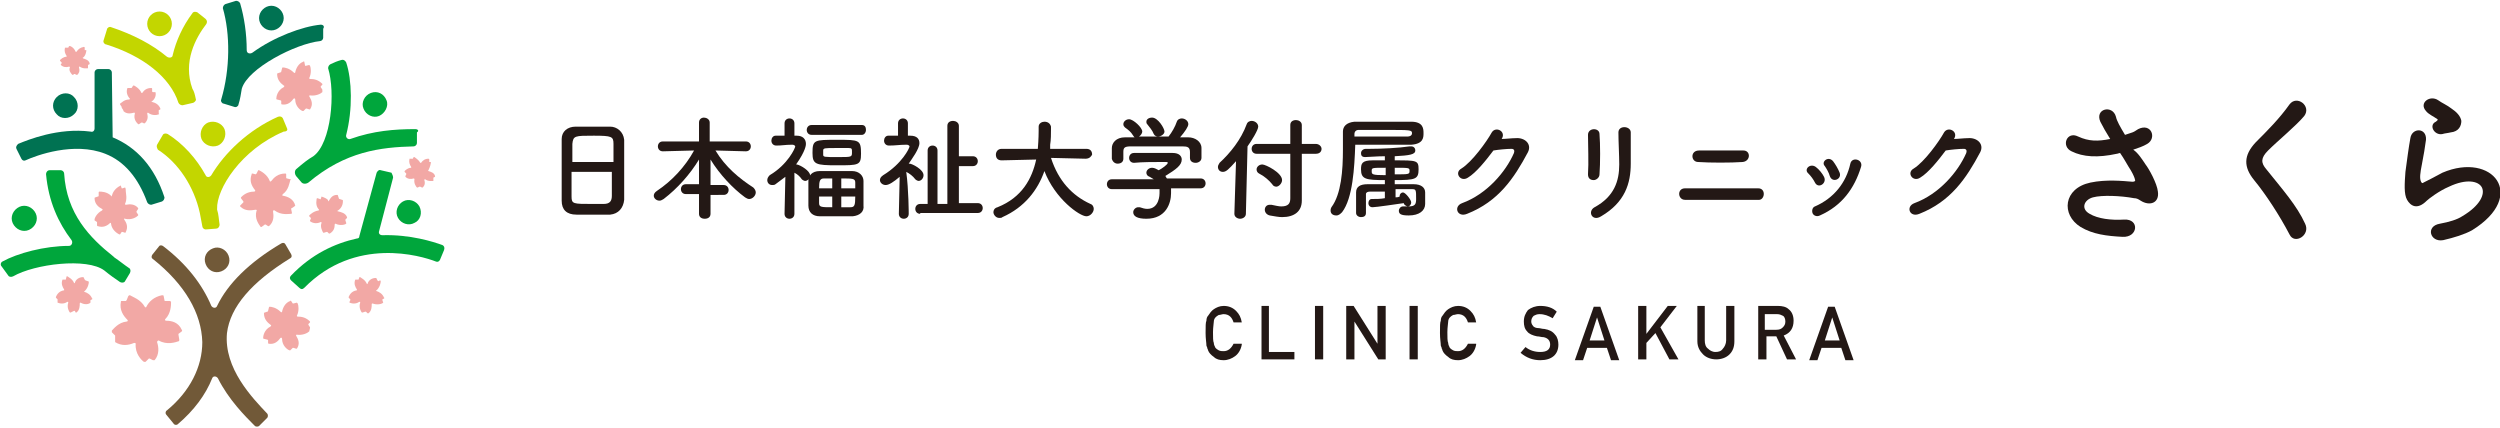<?xml version="1.0" encoding="utf-8"?>
<!-- Generator: Adobe Illustrator 24.1.1, SVG Export Plug-In . SVG Version: 6.00 Build 0)  -->
<svg version="1.1" id="レイヤー_1" xmlns="http://www.w3.org/2000/svg" xmlns:xlink="http://www.w3.org/1999/xlink" x="0px"
	 y="0px" viewBox="0 0 304 52" style="enable-background:new 0 0 304 52;" xml:space="preserve">
<style type="text/css">
	.st0{fill:#007252;}
	.st1{fill:#C3D600;}
	.st2{fill:#715938;}
	.st3{fill:#00A63C;}
	.st4{fill:#F2A8A5;}
	.st5{fill:#231815;}
</style>
<g>
	<g>
		<g>
			<path class="st0" d="M30,6.1c0-2-0.3-4-0.8-5.7c-0.1-0.2-0.3-0.3-0.5-0.3l-1.3,0.4c-0.2,0.1-0.3,0.3-0.3,0.5
				c0.9,3.1,0.9,7.4-0.2,11.1c-0.1,0.2,0.1,0.5,0.3,0.5l1.3,0.4c0.2,0.1,0.5-0.1,0.5-0.3c0.2-0.6,0.3-1.3,0.4-1.9l0,0
				c0.7-2.5,6.6-5.5,9.5-5.8c0.2,0,0.4-0.2,0.4-0.4V3.5C39.5,3.2,39.3,3,39,3c-2.2,0.2-5.7,1.5-8.3,3.4C30.4,6.6,30,6.5,30,6.1z"/>
			<path class="st0" d="M34.5,2.2c0,0.8-0.7,1.5-1.5,1.5c-0.8,0-1.5-0.7-1.5-1.5c0-0.8,0.7-1.5,1.5-1.5C33.8,0.7,34.5,1.4,34.5,2.2z
				"/>
			<path class="st1" d="M34.9,15.6l-0.5-1.2c-0.1-0.2-0.3-0.3-0.6-0.2c-3.6,1.6-6.5,4.4-8.1,7.1c-0.2,0.3-0.6,0.3-0.7,0
				c-1.1-2-2.7-3.8-4.6-5c-0.2-0.1-0.5-0.1-0.6,0.1l-0.7,1.2c-0.1,0.2,0,0.4,0.1,0.6c2.5,1.6,4.4,4.5,5.1,7.7c0,0,0,0,0,0l0,0
				c0.1,0.5,0.2,1.1,0.3,1.6c0,0.2,0.2,0.4,0.4,0.4l1.3-0.1c0.2,0,0.4-0.2,0.4-0.5c-0.1-0.6-0.1-1.2-0.3-1.8c0,0,0,0,0-0.1
				c-0.1-2.4,2.9-7.2,8.1-9.4C34.9,16,35,15.8,34.9,15.6z"/>
			<path class="st1" d="M27.3,15.7c0.3,0.8-0.1,1.7-0.8,2c-0.8,0.3-1.7-0.1-2-0.8c-0.3-0.8,0.1-1.7,0.8-2C26.1,14.6,27,15,27.3,15.7
				z"/>
			<path class="st2" d="M27.8,31.1c0.3,0.8-0.1,1.6-0.9,1.9c-0.8,0.3-1.6-0.1-1.9-0.9c-0.3-0.8,0.1-1.6,0.9-1.9
				C26.6,29.9,27.5,30.3,27.8,31.1z"/>
			<path class="st3" d="M15.8,33.2c0.1-0.2,0.1-0.5-0.1-0.6c-0.6-0.4-1.2-0.9-1.8-1.3l0,0c0,0-0.1-0.1-0.1-0.1
				c-2.9-2.3-5.7-5.2-6-10.1c0-0.2-0.2-0.4-0.4-0.4L6,20.7c-0.2,0-0.4,0.2-0.4,0.5c0.3,3.3,1.5,5.9,3.1,8c0.2,0.3,0,0.7-0.3,0.7
				c-3,0-6.3,0.9-8.1,1.9c-0.2,0.1-0.3,0.4-0.1,0.6l0.8,1.1c0.1,0.2,0.4,0.2,0.6,0.1c2.6-1.5,9-2.3,11.1-0.7c0.6,0.5,1.3,1,1.9,1.4
				c0.2,0.1,0.5,0.1,0.6-0.1L15.8,33.2z"/>
			<path class="st3" d="M1.7,27.4c0.5,0.7,1.4,0.9,2.1,0.4c0.7-0.5,0.9-1.4,0.4-2.1s-1.4-0.9-2.1-0.4C1.4,25.8,1.2,26.7,1.7,27.4z"
				/>
			<path class="st3" d="M51,25.1c-0.4-0.7-1.3-1-2-0.6c-0.7,0.4-1,1.3-0.6,2c0.4,0.7,1.3,1,2,0.6C51.1,26.8,51.4,25.9,51,25.1z"/>
			<circle class="st1" cx="19.4" cy="2.9" r="1.5"/>
			<path class="st1" d="M23.4,10.8c-1.2-3.3,0.4-6.2,1.7-7.9c0.1-0.2,0.1-0.4-0.1-0.6l-1-0.8c-0.2-0.1-0.5-0.1-0.6,0.1
				c-1.2,1.6-2,3.4-2.4,5.1C21,7,20.6,7.1,20.3,6.9c-1.8-1.5-4.1-2.7-6.8-3.6c-0.2-0.1-0.5,0.1-0.5,0.3l-0.4,1.3
				c-0.1,0.2,0.1,0.5,0.3,0.5c4.5,1.4,7.8,4,8.8,7.1c0.1,0.2,0.3,0.3,0.5,0.3l1.3-0.3c0.2-0.1,0.4-0.3,0.3-0.5
				C23.7,11.5,23.6,11.1,23.4,10.8L23.4,10.8z"/>
			<path class="st3" d="M50.5,15.7c-2.5,0-5.1,0.2-7.9,1.2c-0.3,0.1-0.6-0.2-0.5-0.5c0.8-3.1,0.7-6.7,0-8.8
				c-0.1-0.2-0.3-0.4-0.6-0.3c-0.4,0.1-0.9,0.3-1.3,0.5c-0.2,0.1-0.3,0.3-0.3,0.5c0.9,2.9,0.4,9.1-1.8,10.7l0,0
				c-0.7,0.4-1.3,0.9-2,1.5c-0.3,0.2-0.3,0.6-0.1,0.9l0.6,0.7c0.2,0.3,0.6,0.3,0.9,0.1c4.5-3.8,8.8-4.3,12.8-4.4
				c0.2,0,0.4-0.2,0.4-0.4l0-1.3C51,15.9,50.8,15.7,50.5,15.7z"/>
			<path class="st3" d="M45.1,11.3c-0.8,0.3-1.2,1.2-0.9,1.9c0.3,0.8,1.2,1.2,1.9,0.9s1.2-1.2,0.9-1.9C46.7,11.4,45.9,11,45.1,11.3z
				"/>
			<path class="st3" d="M47.8,21.6l-1.7,6.5c-0.1,0.3,0.1,0.5,0.4,0.5c3.4-0.1,6.2,0.8,7.3,1.2c0.2,0.1,0.3,0.3,0.2,0.6l-0.5,1.2
				c-0.1,0.2-0.3,0.3-0.5,0.2c-1.8-0.7-9.8-3.1-16,3.2c-0.2,0.2-0.4,0.2-0.6,0l-1-0.9c-0.2-0.2-0.2-0.4,0-0.6c2.5-2.6,5.3-3.9,8-4.5
				c0.2,0,0.3-0.1,0.3-0.3l2.1-7.7c0.1-0.2,0.3-0.4,0.5-0.3l1.3,0.3C47.7,21.2,47.8,21.4,47.8,21.6z"/>
			<path class="st0" d="M6.9,11.8c0.6-0.6,1.6-0.6,2.1,0c0.6,0.6,0.6,1.6,0,2.1c-0.6,0.6-1.6,0.6-2.1,0C6.3,13.3,6.3,12.4,6.9,11.8z
				"/>
			<path class="st0" d="M13.7,16.7C13.7,16.7,13.7,16.7,13.7,16.7l-0.1-7.9c0-0.2-0.2-0.4-0.4-0.4l-1.3,0c-0.2,0-0.4,0.2-0.4,0.4
				l0,6.8c0,0.3-0.2,0.5-0.5,0.4c-3.9-0.5-7.6,1-8.8,1.5C2,17.7,1.9,17.9,2,18.1l0.6,1.2c0.1,0.2,0.3,0.3,0.5,0.2
				c1.3-0.6,5.9-2.3,9.7-0.8c2.3,0.9,4,2.9,5.1,5.9c0.1,0.2,0.3,0.3,0.5,0.3l1.3-0.4c0.2-0.1,0.3-0.3,0.3-0.5
				C18.8,20.3,16.6,17.9,13.7,16.7z"/>
		</g>
		<path class="st2" d="M27.6,40.5c0.4-3.2,3-6.2,7.7-9.1c0.2-0.1,0.2-0.3,0.1-0.5l-0.7-1.2c-0.1-0.2-0.3-0.2-0.5-0.1
			c-3.9,2.3-6.5,4.9-7.8,7.6c-0.1,0.3-0.5,0.3-0.7,0c-1.1-2.6-3-5.1-5.9-7.3c-0.2-0.1-0.4-0.1-0.5,0.1L18.5,31
			c-0.1,0.2-0.1,0.4,0.1,0.5c3.9,3.1,5.9,6.6,6,10.1c0,3-1.5,6-4.3,8.3c-0.2,0.1-0.2,0.4-0.1,0.5l0.9,1.1c0.1,0.2,0.4,0.2,0.5,0.1
			c2-1.7,3.4-3.6,4.2-5.6c0.1-0.3,0.5-0.3,0.7,0c1.3,2.6,3.3,4.6,4.5,5.8c0.1,0.1,0.4,0.1,0.5,0l1-1c0.1-0.1,0.1-0.4,0-0.5
			C30.7,48.4,27.2,44.8,27.6,40.5z"/>
		<path class="st4" d="M18.9,11.2l-0.3,0c0,0-0.1,0-0.1-0.1l0-0.3c0,0,0-0.1-0.1-0.1c-0.6,0-0.9,0.3-1.1,0.6c0,0-0.1,0-0.1,0
			c-0.2-0.5-0.7-0.8-0.9-0.9c0,0-0.1,0-0.1,0l-0.2,0.3c0,0,0,0-0.1,0l-0.3,0c0,0-0.1,0-0.1,0c-0.2,0.5,0,1,0.3,1.3
			c0,0,0,0.1-0.1,0.1c-0.6,0-0.9,0.4-1.1,0.5c0,0,0,0.1,0,0.1l0.2,0.3c0,0,0,0.1,0,0.1L15,13.4c0,0,0,0.1,0,0.1
			c0.4,0.4,0.9,0.3,1.3,0.2c0.1,0,0.1,0,0.1,0.1c-0.2,0.7,0.2,1.1,0.4,1.3c0,0,0.1,0,0.1,0l0.3-0.2c0,0,0.1,0,0.1,0l0.2,0.1
			c0,0,0.1,0,0.1,0c0.4-0.4,0.4-0.8,0.3-1.2c0-0.1,0.1-0.1,0.1-0.1c0.5,0.4,1.1,0.3,1.3,0.2c0,0,0.1,0,0-0.1l0-0.3c0,0,0-0.1,0-0.1
			l0.2-0.1c0,0,0-0.1,0-0.1c-0.2-0.5-0.6-0.7-1-0.8c-0.1,0-0.1-0.1,0-0.1C18.9,12,19,11.5,18.9,11.2C19,11.2,19,11.2,18.9,11.2z"/>
		<path class="st4" d="M52.4,19.7l-0.2,0c0,0,0,0,0-0.1l0-0.2c0,0,0-0.1-0.1-0.1c-0.4,0-0.7,0.2-0.9,0.5c0,0-0.1,0-0.1,0
			c-0.2-0.4-0.6-0.6-0.7-0.7c0,0-0.1,0-0.1,0l-0.1,0.2c0,0,0,0-0.1,0l-0.2,0c0,0-0.1,0-0.1,0c-0.1,0.4,0,0.7,0.2,1c0,0,0,0.1,0,0.1
			c-0.4,0-0.7,0.3-0.8,0.4c0,0,0,0,0,0.1l0.2,0.2c0,0,0,0,0,0.1l-0.1,0.2c0,0,0,0.1,0,0.1c0.3,0.3,0.7,0.3,1,0.2c0,0,0.1,0,0.1,0.1
			c-0.1,0.5,0.2,0.9,0.3,1c0,0,0,0,0.1,0l0.2-0.1c0,0,0,0,0.1,0l0.2,0.1c0,0,0.1,0,0.1,0c0.3-0.3,0.3-0.6,0.2-0.9
			c0-0.1,0-0.1,0.1-0.1c0.4,0.3,0.9,0.2,1,0.2c0,0,0,0,0-0.1l0-0.2c0,0,0,0,0-0.1l0.2-0.1c0,0,0,0,0-0.1c-0.1-0.4-0.5-0.5-0.8-0.6
			c0,0-0.1-0.1,0-0.1C52.3,20.3,52.4,19.9,52.4,19.7C52.4,19.7,52.4,19.7,52.4,19.7z"/>
		<path class="st4" d="M10.5,6.1l-0.2,0c0,0,0,0,0-0.1l0-0.2c0,0,0-0.1-0.1-0.1C9.7,5.8,9.5,6,9.3,6.3c0,0-0.1,0-0.1,0
			C9,5.8,8.6,5.6,8.5,5.6c0,0-0.1,0-0.1,0L8.3,5.8c0,0,0,0-0.1,0l-0.2,0c0,0-0.1,0-0.1,0c-0.1,0.4,0,0.7,0.2,1c0,0,0,0.1,0,0.1
			c-0.4,0-0.7,0.3-0.8,0.4c0,0,0,0,0,0.1l0.2,0.2c0,0,0,0,0,0.1L7.4,7.8c0,0,0,0.1,0,0.1c0.3,0.3,0.7,0.3,1,0.2c0,0,0.1,0,0.1,0.1
			C8.3,8.6,8.7,9,8.8,9.1c0,0,0,0,0.1,0L9,9c0,0,0,0,0.1,0l0.2,0.1c0,0,0.1,0,0.1,0c0.3-0.3,0.3-0.6,0.2-0.9c0-0.1,0-0.1,0.1-0.1
			c0.4,0.3,0.9,0.2,1,0.2c0,0,0,0,0-0.1l0-0.2c0,0,0,0,0-0.1l0.2-0.1c0,0,0,0,0-0.1c-0.1-0.4-0.5-0.5-0.8-0.6c0,0-0.1-0.1,0-0.1
			C10.4,6.8,10.5,6.3,10.5,6.1C10.5,6.2,10.5,6.1,10.5,6.1z"/>
		<path class="st4" d="M15.2,22.8l-0.3,0.1c0,0-0.1,0-0.1,0l-0.1-0.3c0,0-0.1-0.1-0.1,0c-0.6,0.3-0.9,0.8-1,1.2c0,0.1-0.1,0.1-0.1,0
			c-0.5-0.5-1.2-0.5-1.4-0.5c0,0-0.1,0-0.1,0.1l0,0.4c0,0,0,0.1-0.1,0.1l-0.3,0.1c0,0-0.1,0-0.1,0.1c0,0.7,0.5,1.1,0.9,1.3
			c0.1,0,0.1,0.1,0,0.2c-0.6,0.3-0.9,0.9-0.9,1.1c0,0,0,0.1,0,0.1l0.3,0.2c0,0,0,0.1,0,0.1l0,0.3c0,0,0,0.1,0.1,0.1
			c0.6,0.2,1.1,0,1.5-0.4c0.1,0,0.1,0,0.1,0.1c0.1,0.8,0.8,1.2,1,1.3c0,0,0.1,0,0.1,0l0.2-0.3c0,0,0.1,0,0.1,0l0.3,0.1
			c0,0,0.1,0,0.1-0.1c0.3-0.6,0.1-1.1-0.2-1.5c0-0.1,0-0.2,0.1-0.1c0.8,0.2,1.4-0.2,1.6-0.4c0,0,0-0.1,0-0.1l-0.2-0.3
			c0,0,0-0.1,0-0.1l0.2-0.3c0,0,0-0.1,0-0.1c-0.4-0.5-1-0.5-1.5-0.4c-0.1,0-0.1-0.1-0.1-0.1c0.3-0.6,0.1-1.3,0.1-1.5
			C15.3,22.8,15.2,22.8,15.2,22.8z"/>
		<path class="st4" d="M39.1,23.9L39,24.2c0,0-0.1,0.1-0.1,0l-0.3-0.1c0,0-0.1,0-0.1,0.1c-0.1,0.6,0,1,0.3,1.3c0,0,0,0.1-0.1,0.1
			c-0.6,0.1-1,0.5-1.1,0.6c0,0,0,0.1,0,0.1l0.2,0.2c0,0,0,0.1,0,0.1l-0.1,0.2c0,0,0,0.1,0,0.1c0.4,0.3,0.9,0.3,1.3,0.1
			c0.1,0,0.1,0,0.1,0.1c-0.2,0.5,0.1,1,0.2,1.2c0,0,0.1,0,0.1,0l0.3-0.1c0,0,0.1,0,0.1,0l0.2,0.2c0,0,0.1,0,0.1,0
			c0.5-0.3,0.6-0.7,0.6-1.1c0-0.1,0.1-0.1,0.1-0.1c0.6,0.3,1.2,0.1,1.3,0c0,0,0-0.1,0-0.1l-0.1-0.3c0,0,0-0.1,0-0.1l0.2-0.2
			c0,0,0-0.1,0-0.1c-0.2-0.5-0.7-0.6-1.1-0.7c-0.1,0-0.1-0.1,0-0.1c0.6-0.4,0.6-1,0.6-1.2c0,0,0-0.1-0.1-0.1l-0.3-0.1
			c0,0-0.1,0-0.1-0.1l-0.1-0.3c0,0,0-0.1-0.1-0.1c-0.6,0-0.8,0.4-1,0.7c0,0.1-0.1,0.1-0.1,0C39.9,24.2,39.4,24,39.1,23.9
			C39.1,23.9,39.1,23.9,39.1,23.9z"/>
		<path class="st4" d="M39.2,10.9L39,10.6c0,0,0-0.1,0-0.1l0.2-0.2c0,0,0-0.1,0-0.1c-0.5-0.5-1-0.6-1.5-0.6c-0.1,0-0.1-0.1-0.1-0.1
			c0.3-0.6,0.2-1.3,0.1-1.5c0,0-0.1-0.1-0.1-0.1l-0.4,0.1c0,0-0.1,0-0.1,0L37,7.5c0,0-0.1-0.1-0.1,0c-0.6,0.2-0.9,0.8-1,1.3
			c0,0.1-0.1,0.1-0.2,0c-0.5-0.5-1.1-0.6-1.3-0.6c0,0-0.1,0-0.1,0.1l-0.1,0.4c0,0,0,0.1-0.1,0.1l-0.3,0.1c0,0-0.1,0-0.1,0.1
			c0,0.7,0.4,1.1,0.8,1.4c0.1,0,0.1,0.1,0,0.2c-0.8,0.4-0.9,1.2-0.9,1.4c0,0,0,0.1,0.1,0.1l0.4,0.1c0,0,0.1,0,0.1,0.1l0,0.3
			c0,0,0,0.1,0.1,0.1c0.7,0.1,1.1-0.3,1.4-0.7c0.1-0.1,0.2,0,0.2,0.1c0,0.8,0.6,1.3,0.9,1.4c0,0,0.1,0,0.1,0l0.3-0.3
			c0,0,0.1,0,0.1,0l0.3,0.1c0,0,0.1,0,0.1,0c0.4-0.6,0.2-1.1-0.1-1.6c0-0.1,0-0.1,0.1-0.1c0.7,0.1,1.3-0.2,1.5-0.4
			C39.2,11,39.2,10.9,39.2,10.9z"/>
		<path class="st4" d="M35.3,21.8l-0.4-0.1c-0.1,0-0.1-0.1-0.1-0.1l0-0.4c0-0.1-0.1-0.1-0.1-0.1c-0.9,0-1.4,0.5-1.7,0.9
			c-0.1,0.1-0.2,0.1-0.2,0c-0.3-0.8-1.1-1.2-1.3-1.3c-0.1,0-0.1,0-0.1,0l-0.2,0.4c0,0-0.1,0.1-0.1,0.1l-0.4-0.1
			c-0.1,0-0.1,0-0.1,0.1c-0.3,0.8,0,1.4,0.4,1.9c0.1,0.1,0,0.2-0.1,0.2c-0.9,0-1.4,0.5-1.6,0.7c0,0,0,0.1,0,0.1l0.3,0.4
			c0,0,0,0.1,0,0.1L29.2,25c0,0,0,0.1,0,0.1c0.6,0.6,1.3,0.5,1.9,0.4c0.1,0,0.2,0.1,0.1,0.1c-0.3,1,0.3,1.7,0.5,2c0,0,0.1,0,0.1,0
			l0.4-0.3c0,0,0.1,0,0.1,0l0.3,0.2c0,0,0.1,0,0.1,0c0.6-0.5,0.6-1.2,0.5-1.8c0-0.1,0.1-0.2,0.2-0.1c0.8,0.6,1.7,0.4,2,0.4
			c0.1,0,0.1-0.1,0.1-0.1l-0.1-0.5c0,0,0-0.1,0.1-0.1l0.3-0.2c0,0,0.1-0.1,0.1-0.1c-0.2-0.8-0.9-1.1-1.5-1.2c-0.1,0-0.1-0.1,0-0.2
			c0.7-0.5,0.8-1.4,0.9-1.7C35.4,21.9,35.4,21.8,35.3,21.8z"/>
		<path class="st4" d="M37.7,39.8l-0.2-0.3c0,0,0-0.1,0-0.1l0.2-0.2c0,0,0-0.1,0-0.1c-0.5-0.5-1-0.6-1.5-0.6c-0.1,0-0.1-0.1-0.1-0.1
			c0.3-0.6,0.2-1.3,0.1-1.5c0,0-0.1-0.1-0.1-0.1l-0.4,0.1c0,0-0.1,0-0.1,0l-0.2-0.3c0,0-0.1-0.1-0.1,0c-0.6,0.2-0.9,0.8-1,1.3
			c0,0.1-0.1,0.1-0.2,0c-0.5-0.5-1.1-0.6-1.3-0.6c0,0-0.1,0-0.1,0.1l-0.1,0.4c0,0,0,0.1-0.1,0.1l-0.3,0.1c0,0-0.1,0-0.1,0.1
			c0,0.7,0.4,1.1,0.8,1.4c0.1,0,0.1,0.1,0,0.2c-0.8,0.4-0.9,1.2-0.9,1.4c0,0,0,0.1,0.1,0.1l0.4,0.1c0,0,0.1,0,0.1,0.1l0,0.3
			c0,0,0,0.1,0.1,0.1c0.7,0.1,1.1-0.3,1.4-0.7c0.1-0.1,0.2,0,0.2,0.1c0,0.8,0.6,1.3,0.9,1.4c0,0,0.1,0,0.1,0l0.3-0.3
			c0,0,0.1,0,0.1,0l0.3,0.1c0,0,0.1,0,0.1,0c0.4-0.6,0.2-1.1-0.1-1.6c0-0.1,0-0.1,0.1-0.1c0.7,0.1,1.3-0.2,1.5-0.4
			C37.7,39.9,37.7,39.9,37.7,39.8z"/>
		<path class="st4" d="M20.6,36.6l-0.5,0c-0.1,0-0.1,0-0.1-0.1L19.9,36c0-0.1-0.1-0.1-0.2-0.1c-1,0.2-1.6,0.8-1.9,1.4
			c0,0.1-0.2,0.1-0.2,0c-0.5-0.9-1.5-1.2-1.8-1.4c-0.1,0-0.1,0-0.2,0.1l-0.2,0.5c0,0-0.1,0.1-0.1,0.1l-0.5,0c-0.1,0-0.1,0-0.1,0.1
			c-0.2,1,0.3,1.7,0.8,2.2c0.1,0.1,0,0.2-0.1,0.2c-1,0.1-1.6,0.9-1.8,1.1c0,0.1,0,0.1,0,0.2l0.4,0.4c0,0,0,0.1,0,0.1L14,41.4
			c0,0.1,0,0.1,0,0.2c0.8,0.5,1.6,0.4,2.3,0.1c0.1,0,0.2,0,0.2,0.1c-0.1,1.2,0.7,2,1,2.2c0,0,0.1,0,0.2,0l0.4-0.4c0,0,0.1,0,0.1,0
			l0.4,0.2c0.1,0,0.1,0,0.2,0c0.6-0.7,0.5-1.6,0.3-2.2c0-0.1,0.1-0.2,0.2-0.2c1,0.6,2.1,0.2,2.4,0.1c0.1,0,0.1-0.1,0.1-0.2l-0.1-0.6
			c0-0.1,0-0.1,0-0.1l0.4-0.3c0,0,0.1-0.1,0-0.2c-0.4-0.9-1.2-1.1-1.9-1.1c-0.1,0-0.2-0.1-0.1-0.2c0.7-0.7,0.7-1.7,0.7-2.1
			C20.7,36.6,20.7,36.6,20.6,36.6z"/>
		<path class="st4" d="M46.6,36.8l-0.1-0.3c0,0,0-0.1,0-0.1l0.2-0.1c0,0,0.1-0.1,0-0.1c-0.2-0.5-0.6-0.7-0.9-0.8
			c-0.1,0-0.1-0.1,0-0.1c0.4-0.4,0.5-0.9,0.5-1.1c0,0,0-0.1-0.1-0.1L46,34.2c0,0,0,0-0.1-0.1l-0.1-0.2c0,0,0-0.1-0.1-0.1
			c-0.5,0-0.9,0.3-1,0.7c0,0.1-0.1,0-0.1,0c-0.2-0.5-0.7-0.7-0.8-0.8c0,0-0.1,0-0.1,0L43.6,34c0,0,0,0-0.1,0l-0.2,0c0,0-0.1,0-0.1,0
			c-0.2,0.5,0,0.9,0.2,1.2c0,0,0,0.1,0,0.1c-0.7,0.1-0.9,0.6-1,0.8c0,0,0,0.1,0,0.1l0.2,0.2c0,0,0,0,0,0.1l-0.1,0.2c0,0,0,0.1,0,0.1
			c0.5,0.2,0.9,0.1,1.2-0.1c0.1,0,0.1,0,0.1,0.1c-0.2,0.6,0.1,1.1,0.2,1.2c0,0,0.1,0,0.1,0l0.3-0.1c0,0,0.1,0,0.1,0l0.2,0.2
			c0,0,0.1,0,0.1,0c0.4-0.3,0.4-0.8,0.4-1.1c0-0.1,0.1-0.1,0.1-0.1C45.8,37.1,46.4,37,46.6,36.8C46.6,36.9,46.6,36.9,46.6,36.8z"/>
		<path class="st4" d="M11,36.8L11,36.6c0,0,0-0.1,0-0.1l0.2-0.1c0,0,0.1-0.1,0-0.1c-0.2-0.5-0.6-0.7-0.9-0.8c-0.1,0-0.1-0.1,0-0.1
			c0.4-0.4,0.5-0.9,0.5-1.1c0,0,0-0.1-0.1-0.1l-0.3-0.1c0,0,0,0-0.1-0.1l-0.1-0.2c0,0,0-0.1-0.1-0.1c-0.5,0-0.9,0.3-1,0.7
			c0,0.1-0.1,0-0.1,0c-0.2-0.5-0.7-0.7-0.8-0.8c0,0-0.1,0-0.1,0L8,34c0,0,0,0-0.1,0l-0.2,0c0,0-0.1,0-0.1,0c-0.2,0.5,0,0.9,0.2,1.2
			c0,0,0,0.1,0,0.1c-0.7,0.1-0.9,0.6-1,0.8c0,0,0,0.1,0,0.1l0.2,0.2c0,0,0,0,0,0.1L7,36.7c0,0,0,0.1,0,0.1c0.5,0.2,0.9,0.1,1.2-0.1
			c0.1,0,0.1,0,0.1,0.1c-0.2,0.6,0.1,1.1,0.2,1.2c0,0,0.1,0,0.1,0L9,37.8c0,0,0.1,0,0.1,0L9.2,38c0,0,0.1,0,0.1,0
			c0.4-0.3,0.4-0.8,0.4-1.1c0-0.1,0.1-0.1,0.1-0.1C10.3,37.1,10.8,37,11,36.8C11,36.9,11,36.9,11,36.8z"/>
	</g>
	<g>
		<g>
			<path class="st5" d="M151,41.9c-0.1,0.6-0.4,1.1-0.8,1.4c-0.4,0.3-0.9,0.5-1.4,0.5c-0.5,0-0.9-0.1-1.2-0.4
				c-0.3-0.2-0.6-0.5-0.7-0.8c0-0.1-0.1-0.2-0.1-0.3c0-0.1-0.1-0.2-0.1-0.3c0-0.3-0.1-0.8-0.1-1.5c0-0.8,0-1.3,0.1-1.5
				c0-0.3,0.1-0.5,0.2-0.6c0.2-0.3,0.4-0.6,0.7-0.8c0.3-0.2,0.7-0.4,1.2-0.4c0.6,0,1.1,0.2,1.5,0.6c0.4,0.4,0.6,0.8,0.7,1.4h-1
				c-0.1-0.3-0.2-0.5-0.4-0.7c-0.2-0.2-0.5-0.3-0.8-0.3c-0.2,0-0.4,0.1-0.6,0.1c-0.2,0.1-0.3,0.2-0.4,0.3c-0.1,0.1-0.2,0.3-0.2,0.5
				c0,0.2-0.1,0.7-0.1,1.3c0,0.6,0,1.1,0.1,1.3c0,0.2,0.1,0.4,0.2,0.6c0.1,0.1,0.2,0.2,0.4,0.3c0.2,0.1,0.4,0.1,0.6,0.1
				c0.5,0,0.9-0.3,1.2-0.9H151z"/>
			<path class="st5" d="M153.3,37.2h1v5.6h3.1v0.9h-4V37.2z"/>
			<path class="st5" d="M159.9,37.2h1v6.5h-1V37.2z"/>
			<path class="st5" d="M163.7,37.2h0.9l2.9,4.6h0v-4.6h1v6.5h-0.9l-2.9-4.6h0v4.6h-1V37.2z"/>
			<path class="st5" d="M171.4,37.2h1v6.5h-1V37.2z"/>
			<path class="st5" d="M179.5,41.9c-0.1,0.6-0.4,1.1-0.8,1.4c-0.4,0.3-0.9,0.5-1.4,0.5c-0.5,0-0.9-0.1-1.2-0.4
				c-0.3-0.2-0.6-0.5-0.7-0.8c0-0.1-0.1-0.2-0.1-0.3c0-0.1-0.1-0.2-0.1-0.3c0-0.3-0.1-0.8-0.1-1.5c0-0.8,0-1.3,0.1-1.5
				c0-0.3,0.1-0.5,0.2-0.6c0.2-0.3,0.4-0.6,0.7-0.8c0.3-0.2,0.7-0.4,1.2-0.4c0.6,0,1.1,0.2,1.5,0.6c0.4,0.4,0.6,0.8,0.7,1.4h-1
				c-0.1-0.3-0.2-0.5-0.4-0.7c-0.2-0.2-0.5-0.3-0.8-0.3c-0.2,0-0.4,0.1-0.6,0.1c-0.2,0.1-0.3,0.2-0.4,0.3c-0.1,0.1-0.2,0.3-0.2,0.5
				c0,0.2-0.1,0.7-0.1,1.3c0,0.6,0,1.1,0.1,1.3c0,0.2,0.1,0.4,0.2,0.6c0.1,0.1,0.2,0.2,0.4,0.3c0.2,0.1,0.4,0.1,0.6,0.1
				c0.5,0,0.9-0.3,1.2-0.9H179.5z"/>
			<path class="st5" d="M185.5,42.2c0.5,0.4,1.1,0.6,1.8,0.6c0.8,0,1.2-0.3,1.2-0.9c0-0.5-0.3-0.8-0.8-0.9c-0.3,0-0.5-0.1-0.8-0.1
				c-0.5-0.1-1-0.3-1.2-0.6c-0.3-0.3-0.4-0.7-0.4-1.2c0-0.6,0.2-1,0.5-1.4c0.4-0.3,0.9-0.5,1.5-0.5c0.8,0,1.5,0.2,2,0.7l-0.5,0.8
				c-0.5-0.3-1-0.5-1.6-0.5c-0.3,0-0.5,0.1-0.7,0.2c-0.2,0.2-0.3,0.4-0.3,0.7c0,0.2,0.1,0.4,0.2,0.5c0.1,0.2,0.4,0.3,0.7,0.3
				c0.2,0,0.4,0.1,0.7,0.1c0.6,0.1,1,0.3,1.3,0.7c0.3,0.3,0.4,0.8,0.4,1.2c0,1.2-0.8,1.9-2.2,1.9c-0.9,0-1.7-0.3-2.4-0.9L185.5,42.2
				z"/>
			<path class="st5" d="M195.4,42.3H193l-0.5,1.5h-1l2.3-6.5h0.8l2.3,6.5h-1L195.4,42.3z M195.1,41.4l-0.9-2.8h0l-0.9,2.8H195.1z"/>
			<path class="st5" d="M199.2,37.2h1v3.4h0l2.6-3.4h1.1l-2,2.6l2.2,3.9H203l-1.7-3.2l-1.1,1.2v2h-1V37.2z"/>
			<path class="st5" d="M206.3,37.2h1v4.2c0,0.4,0.1,0.8,0.4,1c0.2,0.2,0.5,0.4,0.9,0.4c0.4,0,0.7-0.1,0.9-0.4
				c0.2-0.2,0.4-0.6,0.4-1v-4.2h1v4.3c0,0.7-0.2,1.2-0.6,1.6c-0.4,0.4-1,0.6-1.6,0.6c-0.6,0-1.2-0.2-1.6-0.6
				c-0.4-0.4-0.7-0.9-0.7-1.6V37.2z"/>
			<path class="st5" d="M213.7,37.2h2.5c0.5,0,1,0.1,1.3,0.4c0.4,0.3,0.6,0.8,0.6,1.4c0,0.9-0.4,1.5-1.2,1.8l1.5,2.9h-1.1l-1.3-2.8
				h-1.2v2.8h-1V37.2z M214.6,40.1h1.4c0.4,0,0.6-0.1,0.8-0.3c0.2-0.2,0.3-0.4,0.3-0.7c0-0.3-0.1-0.6-0.3-0.7
				c-0.2-0.1-0.4-0.2-0.7-0.2h-1.5V40.1z"/>
			<path class="st5" d="M223.9,42.3h-2.4l-0.5,1.5h-1l2.3-6.5h0.8l2.3,6.5h-1L223.9,42.3z M223.7,41.4l-0.9-2.8h0l-0.9,2.8H223.7z"
				/>
		</g>
	</g>
	<g>
		<path class="st5" d="M74.2,26.1c-0.6,0-1.3,0-2.1,0c-0.7,0-1.4,0-2,0c-1.2,0-1.8-0.6-1.8-1.7c0-0.9,0-2.4,0-3.9c0-1.3,0-2.7,0-3.6
			c0-0.9,0.7-1.5,1.7-1.5c0.5,0,1.4,0,2.3,0c0.7,0,1.4,0,1.9,0c0.8,0,1.6,0.6,1.7,1.6c0,0.8,0,2.2,0,3.6c0,1.5,0,3,0,3.7
			C75.8,25.3,75.2,26,74.2,26.1z M74.6,19.7c0-0.9,0-1.7,0-2.2c0-0.9-0.2-1-2.4-1c-2.3,0-2.5,0-2.6,1c0,0.6,0,1.3,0,2.2H74.6z
			 M69.5,21c0,1.2,0,2.3,0,2.9c0,0.9,0.2,0.9,2.5,0.9c0.5,0,1.1,0,1.4,0c0.8,0,1-0.4,1-1c0-0.7,0-1.8,0-2.9H69.5z"/>
		<path class="st5" d="M86.4,23.6V26c0,0.4-0.3,0.6-0.7,0.6s-0.7-0.2-0.7-0.6v-2.4h-1.6c-0.4,0-0.6-0.3-0.6-0.6
			c0-0.3,0.2-0.6,0.6-0.6h1.6v-0.3l0-2.7c-1.1,1.8-2.6,3.5-4.3,4.8c-0.2,0.1-0.3,0.2-0.5,0.2c-0.4,0-0.7-0.3-0.7-0.6
			c0-0.2,0.1-0.4,0.4-0.6c1.8-1.2,3.4-2.9,4.5-4.9l-3.8,0.1h0c-0.4,0-0.6-0.3-0.6-0.6c0-0.3,0.2-0.6,0.6-0.6h4.4v-2.3
			c0-0.4,0.3-0.6,0.6-0.6c0.3,0,0.7,0.2,0.7,0.6v2.3h4.4c0.4,0,0.6,0.3,0.6,0.6c0,0.3-0.2,0.6-0.6,0.6h0L87,18.3
			c1.2,2,2.9,3.4,4.6,4.5c0.2,0.2,0.3,0.4,0.3,0.6c0,0.4-0.4,0.8-0.8,0.8c-0.2,0-0.3-0.1-0.5-0.2c-1.5-1.1-3.1-2.8-4.2-4.6l0,2.7
			v0.4H88c0.4,0,0.6,0.3,0.6,0.6c0,0.3-0.2,0.6-0.6,0.6H86.4z"/>
		<path class="st5" d="M96.6,26c0,0.4-0.3,0.6-0.6,0.6c-0.3,0-0.6-0.2-0.6-0.6v0l0.1-4.5c-0.4,0.3-0.8,0.6-1.2,0.9
			c-0.1,0.1-0.3,0.1-0.4,0.1c-0.4,0-0.6-0.3-0.6-0.6c0-0.2,0.1-0.4,0.3-0.6c2.2-1.3,3.1-3.3,3.1-3.5c0-0.1-0.2-0.2-0.3-0.2
			c-0.1,0-0.2,0-0.2,0c-0.7,0-1.1,0.1-1.8,0.1h0c-0.4,0-0.6-0.3-0.6-0.6c0-0.3,0.2-0.6,0.5-0.6c0.4,0,0.7,0,1.1,0l0-1.5
			c0-0.4,0.3-0.6,0.6-0.6c0.3,0,0.6,0.2,0.6,0.6l0,1.5h0.3c0.7,0,1.1,0.4,1.1,1c0,0.1,0,0.8-1.2,2.5c0,0,0.1,0,0.1,0
			c0.5,0.1,1.6,0.8,1.6,1.3c0,0.4-0.3,0.7-0.6,0.7c-0.1,0-0.3-0.1-0.4-0.2c-0.2-0.3-0.5-0.6-0.9-0.8C96.6,23.2,96.6,26,96.6,26
			L96.6,26z M98.7,16.4c-0.4,0-0.6-0.3-0.6-0.6c0-0.3,0.2-0.6,0.6-0.6h6.1c0.4,0,0.5,0.3,0.5,0.6c0,0.3-0.2,0.6-0.5,0.6H98.7z
			 M103.7,26.3c-0.5,0-1.2,0-1.9,0c-0.7,0-1.5,0-2.1,0c-0.9,0-1.4-0.5-1.4-1.3c0-0.5,0-1,0-1.5c0-0.5,0-1.1,0-1.5
			c0-0.6,0.4-1.2,1.4-1.2c0.5,0,1.2,0,1.9,0c0.7,0,1.4,0,2,0c0.9,0,1.4,0.6,1.4,1.2c0,0.5,0,1.1,0,1.7c0,0.5,0,0.9,0,1.3
			C105.1,25.7,104.6,26.2,103.7,26.3z M101.8,20.1c-2.6,0-3-0.1-3-1.5c0-1.6,0.2-1.6,3-1.6c2.7,0,2.9,0,2.9,1.7
			C104.7,20.1,104.4,20.1,101.8,20.1z M101.2,21.7c-0.4,0-0.7,0-1,0c-0.5,0-0.6,0.3-0.6,1.2h1.6V21.7z M101.2,23.9h-1.6
			c0,0.3,0,0.6,0,0.8c0,0.5,0.3,0.5,1.6,0.5V23.9z M100.1,18.8c0,0.3,0.1,0.3,1.8,0.3c1.7,0,1.7,0,1.7-0.6c0-0.4,0-0.5-0.4-0.5
			c-0.4,0-1,0-1.6,0c-1.3,0-1.5,0-1.5,0.3C100.1,18.3,100.1,18.3,100.1,18.8z M104,22.9c0-0.2,0-0.5,0-0.7c0-0.5-0.3-0.5-1.7-0.5
			v1.2H104z M102.3,23.9v1.3c0.4,0,0.8,0,1.1,0c0.5,0,0.6-0.2,0.6-1.3H102.3z"/>
		<path class="st5" d="M110.5,26c0,0.4-0.3,0.6-0.6,0.6c-0.3,0-0.6-0.2-0.6-0.6v0l0.1-4.5c-0.7,0.6-1.3,1-1.7,1
			c-0.4,0-0.7-0.3-0.7-0.6c0-0.2,0.1-0.4,0.4-0.6c2.3-1.4,3.2-3.3,3.2-3.5c0-0.1-0.2-0.2-0.3-0.2c-0.1,0-0.2,0-0.2,0
			c-0.7,0-1.2,0.1-2,0.1h0c-0.4,0-0.6-0.3-0.6-0.6c0-0.3,0.2-0.6,0.5-0.6c0.4,0,0.8,0,1.2,0l0-1.5c0-0.4,0.3-0.6,0.6-0.6
			c0.3,0,0.6,0.2,0.6,0.6l0,1.5h0.3c0.8,0,1.1,0.4,1.1,0.9c0,0.7-0.9,1.9-1.3,2.5c0,0,0.1,0,0.1,0c0.3,0,1.7,0.7,1.7,1.4
			c0,0.4-0.3,0.7-0.6,0.7c-0.1,0-0.3-0.1-0.4-0.2c-0.3-0.4-0.7-0.7-1.1-0.9C110.5,23.1,110.5,26,110.5,26L110.5,26z M111.9,26
			c-0.4,0-0.6-0.3-0.6-0.6c0-0.3,0.2-0.6,0.6-0.6h0.9v-6.5c0-0.4,0.3-0.6,0.6-0.6c0.3,0,0.6,0.2,0.6,0.6v6.5h1.2v-9.5
			c0-0.4,0.3-0.6,0.7-0.6c0.3,0,0.7,0.2,0.7,0.6v3.7h1.7c0.4,0,0.6,0.3,0.6,0.6c0,0.3-0.2,0.6-0.6,0.6h-1.7v4.5h2.3
			c0.4,0,0.6,0.3,0.6,0.6c0,0.3-0.2,0.6-0.6,0.6H111.9z"/>
		<path class="st5" d="M132,19.3l-4.2-0.1c0.9,2.8,2.6,4.6,4.8,5.6c0.3,0.1,0.4,0.4,0.4,0.6c0,0.4-0.4,0.9-0.9,0.9
			c-0.8,0-3.8-2.1-5.1-5.5c-0.8,2.3-2.4,4.4-5.1,5.6c-0.1,0.1-0.2,0.1-0.4,0.1c-0.4,0-0.7-0.4-0.7-0.7c0-0.2,0.1-0.5,0.5-0.6
			c3-1.2,4.2-3.5,4.7-5.8l-4.2,0.1h0c-0.5,0-0.7-0.3-0.7-0.7c0-0.3,0.2-0.7,0.7-0.7h4.4c0.1-1.2,0.1-2.1,0.1-2.2c0-0.2,0-0.4,0-0.5
			v0c0-0.4,0.4-0.6,0.7-0.6c0.4,0,0.7,0.2,0.8,0.6c0,0.1,0,0.2,0,0.3c0,0.6,0,1.3-0.1,1.9l0,0.5h4.4c0.5,0,0.7,0.3,0.7,0.7
			C132.7,19,132.5,19.3,132,19.3L132,19.3z"/>
		<path class="st5" d="M142.4,22.9c0,0.2,0,0.4,0,0.6c0,1.2-0.6,3.1-3,3.1c-1.1,0-1.6-0.3-1.6-0.8c0-0.3,0.3-0.6,0.6-0.6
			c0.1,0,0.1,0,0.2,0c0.3,0.1,0.6,0.2,0.9,0.2c1.5,0,1.5-1.8,1.5-1.9c0-0.2,0-0.3,0-0.5l-5.8,0c-0.4,0-0.6-0.3-0.6-0.6
			c0-0.3,0.2-0.6,0.6-0.6l5.1,0c-0.2-0.1-0.3-0.2-0.5-0.3c-0.3-0.1-0.4-0.3-0.4-0.5c0-0.3,0.3-0.6,0.7-0.6c0.3,0,0.6,0.2,0.8,0.3
			c0.4-0.2,1.1-0.7,1.1-0.9c0-0.1-0.1-0.1-0.2-0.1c-0.2,0-0.4,0-0.7,0c-0.9,0-2.2,0-3.2,0.1c0,0,0,0,0,0c-0.4,0-0.6-0.3-0.6-0.6
			c0-0.3,0.2-0.6,0.6-0.6c0.6,0,1.3,0,2.1,0c1,0,2,0,2.6,0c0.8,0,1.1,0.4,1.1,0.8c0,0.7-0.7,1.2-2,2c0.1,0.1,0.1,0.2,0.2,0.3l4.1,0
			c0.4,0,0.6,0.3,0.6,0.6c0,0.3-0.2,0.6-0.6,0.6L142.4,22.9z M144.7,18.5c0-0.6-0.3-0.7-0.9-0.7c-1.1,0-2.3,0-3.5,0
			c-1,0-1.9,0-2.8,0c-0.8,0-0.9,0.2-0.9,0.7c0,0,0,0,0,0.8v0c0,0.4-0.3,0.6-0.7,0.6c-0.3,0-0.6-0.2-0.7-0.6c0-0.2,0-0.4,0-0.6
			c0-0.2,0-0.5,0-0.7c0-0.6,0.5-1.3,1.6-1.3l1.2,0c-0.1,0-0.1-0.1-0.2-0.2c-0.3-0.5-0.6-0.7-1-1c-0.1-0.1-0.2-0.2-0.2-0.4
			c0-0.3,0.3-0.6,0.7-0.6c0.5,0,1.6,1,1.6,1.5c0,0.2-0.2,0.5-0.4,0.6c1.2,0,2.4,0,3.6,0c0.4-0.5,0.8-1.2,1-1.8
			c0.1-0.3,0.4-0.4,0.6-0.4c0.4,0,0.8,0.3,0.8,0.7c0,0.3-0.4,0.9-1,1.6c0.3,0,0.6,0,1,0c0.8,0,1.6,0.5,1.6,1.3c0,0.2,0,0.5,0,0.7
			c0,0.2,0,0.4,0,0.5c0,0.4-0.4,0.6-0.7,0.6c-0.4,0-0.7-0.2-0.7-0.6c0,0,0,0,0,0V18.5z M140.8,16.6c-0.2,0-0.4-0.1-0.5-0.3
			c-0.2-0.5-0.5-0.8-0.8-1.2c-0.1-0.1-0.1-0.2-0.1-0.3c0-0.3,0.3-0.5,0.7-0.5c0.7,0,1.5,1.3,1.5,1.7
			C141.6,16.3,141.2,16.6,140.8,16.6z"/>
		<path class="st5" d="M150.3,19.6c-0.9,1-1.2,1.3-1.6,1.3c-0.4,0-0.6-0.3-0.6-0.6c0-0.2,0.1-0.3,0.2-0.5c1.3-1.2,2.6-2.8,3.3-4.7
			c0.1-0.3,0.4-0.4,0.6-0.4c0.4,0,0.8,0.3,0.8,0.7c0,0.4-0.8,1.7-1.3,2.4l-0.2,8.2c0,0.4-0.4,0.6-0.7,0.6c-0.3,0-0.7-0.2-0.7-0.6
			c0,0,0,0,0,0L150.3,19.6z M156.9,18.7h-4.1c-0.4,0-0.6-0.3-0.6-0.6c0-0.3,0.2-0.6,0.6-0.6h4.1v-2.3c0-0.4,0.3-0.6,0.7-0.6
			c0.3,0,0.7,0.2,0.7,0.6v2.3h1.7c0.4,0,0.7,0.3,0.7,0.6c0,0.3-0.2,0.6-0.7,0.6h-1.7v3.6l0,2c0,0,0,0.1,0,0.1c0,1.3-0.9,2-2.4,2
			c-0.4,0-0.9-0.1-1.5-0.2c-0.4-0.1-0.6-0.4-0.6-0.7c0-0.3,0.2-0.6,0.6-0.6c0.1,0,0.1,0,0.2,0c0.5,0.1,0.9,0.2,1.2,0.2
			c0.9,0,1.1-0.4,1.1-1V18.7z M154.7,22.4c-0.4-0.5-1-1-1.6-1.3c-0.2-0.1-0.3-0.3-0.3-0.5c0-0.3,0.3-0.6,0.7-0.6
			c0.4,0,2.4,1,2.4,1.9c0,0.4-0.4,0.8-0.7,0.8C155,22.7,154.8,22.6,154.7,22.4z"/>
		<path class="st5" d="M163.2,25.8c-0.2,0.2-0.4,0.4-0.7,0.4c-0.4,0-0.7-0.2-0.7-0.6c0-0.1,0-0.2,0.1-0.4c1.2-1.6,1.4-4.5,1.4-7
			c0-0.8,0-1.6,0-2.2c0,0,0,0,0,0c0-0.6,0.4-1.1,1.4-1.2c1,0,2.2,0,3.4,0c1.2,0,2.5,0,3.5,0c1.5,0,1.5,0.9,1.5,1.4
			c0,0.5,0,1.3-1.5,1.4c-0.7,0-1.6,0-2.4,0c-1.4,0-2.9,0-4.4,0C164.7,20.4,164.5,24.1,163.2,25.8z M164.7,16.6c1.1,0,2.2,0,3.2,0
			c1.2,0,2.4,0,3.3,0c0.2,0,0.5-0.1,0.5-0.4c0-0.4-0.2-0.4-3.1-0.4c-1.2,0-2.4,0-3.4,0c-0.3,0-0.5,0.2-0.5,0.5L164.7,16.6z
			 M169.6,24c0.2,0,0.4,0,0.6-0.1c0,0,0-0.1,0-0.1c0-0.2,0.2-0.4,0.4-0.4c0.3,0,1,0.9,1,1.2c0,0.3-0.2,0.5-0.4,0.5
			c-0.1,0-0.3-0.1-0.4-0.2c-0.1-0.1-0.1-0.2-0.1-0.2c-0.7,0.1-3.4,0.5-3.8,0.5c-0.3,0-0.5-0.2-0.5-0.5c0-0.2,0.1-0.5,0.4-0.5
			c0.5,0,1.1,0,1.6-0.1v-0.8c-0.6,0-1.2,0-1.8,0c-0.3,0-0.5,0.1-0.5,0.3c0,0,0,0,0,2.3c0,0.4-0.3,0.5-0.6,0.5
			c-0.3,0-0.6-0.2-0.6-0.5c0-0.3,0-0.8,0-1.2c0-0.4,0-0.9,0-1.3c0-0.7,0.5-1,1.4-1c0.7,0,1.4,0,2.1,0v-0.5c-2.3,0-2.9-0.1-2.9-1.3
			c0-0.7,0.1-1.1,1.4-1.1c0.5,0,1,0,1.5,0v-0.5c-1,0-2,0.1-2.4,0.1c-0.4,0-0.5-0.2-0.5-0.5c0-0.2,0.2-0.5,0.6-0.5h0
			c0.2,0,0.3,0,0.5,0c1.4,0,3.5-0.1,4.8-0.3c0.1,0,0.1,0,0.2,0c0.3,0,0.5,0.2,0.5,0.5c0,0.5-0.7,0.6-2.5,0.7v0.5
			c2.7,0,2.9,0,2.9,1.1c0,1.2-0.4,1.3-2.9,1.3v0.5c0.8,0,1.6,0,2.3,0c0.9,0,1.4,0.4,1.4,1c0,0.3,0,0.4,0,0.6c0,0.1,0,0.2,0,0.3
			c0,0,0,0,0,0.5c0,0,0,0,0,0c0,0.8-0.7,1.4-2,1.4c-1,0-1.2-0.2-1.2-0.6c0-0.2,0.2-0.5,0.5-0.5c0,0,0,0,0.1,0c0.2,0,0.4,0,0.6,0
			c0.8,0,0.9-0.3,0.9-0.9c0-1.1,0-1.2-0.5-1.2c-0.6,0-1.3,0-2,0V24z M168.5,20.4c-1.7,0-1.7,0-1.7,0.4c0,0.4,0,0.5,1.7,0.5V20.4z
			 M169.6,21.2c1.7,0,1.8,0,1.8-0.4c0-0.4,0-0.4-1.8-0.4V21.2z"/>
		<path class="st5" d="M182.5,16.9c0.6,0,1.3-0.1,1.8-0.1c1.1-0.1,2,0.7,1.5,1.7c-1.7,3.2-3.6,6-7.4,7.5c-1.2,0.5-1.7-0.9-0.6-1.3
			c3-1.1,5.3-3.8,6.3-6.1c0.1-0.3,0-0.5-0.3-0.5c-0.6,0-1.6,0.1-2.2,0.2c-0.9,1.2-2.1,2.7-3.1,3.3c-0.9,0.6-1.7-0.6-0.8-1.1
			c1.3-0.8,3.1-3.3,3.7-4.4c0.5-0.8,1.8-0.1,1.2,0.8L182.5,16.9z"/>
		<path class="st5" d="M193.8,21.9c-0.4,0-0.7-0.2-0.7-0.7c0.1-1.4,0-3.5,0-4.8c0-0.9,1.4-0.9,1.4-0.1c0.1,1.2,0.1,3.6,0,4.9
			C194.5,21.6,194.1,21.9,193.8,21.9z M193.9,25.2c2.4-1.3,3-3.2,3-5.2c0-1.1-0.1-2.8-0.1-3.9c0-0.9,1.5-0.8,1.5,0
			c0,1.2,0,2.7,0,3.8c0,2.4-0.7,4.7-3.6,6.4C193.6,27,193,25.7,193.9,25.2z"/>
		<path class="st5" d="M204.9,24.3c-0.9,0-1-1.4,0-1.4c2.3,0,6.6,0,8.9,0c1,0,0.8,1.5,0,1.4C211.2,24.3,207.4,24.3,204.9,24.3z
			 M206.5,19.7c-0.9,0-1-1.4,0.1-1.4c1.5,0,3.8,0,5.4,0c0.9,0,0.9,1.3-0.1,1.4C210.5,19.8,207.9,19.8,206.5,19.7z"/>
		<path class="st5" d="M220.7,22.2c-0.2-0.4-0.5-0.8-0.8-1.1c-0.6-0.5,0.2-1.3,0.9-0.8c0.4,0.3,0.8,0.8,1,1.2
			C222.2,22.3,221.1,23,220.7,22.2z M220.4,25.9c-0.1-0.3,0-0.7,0.3-0.8c2.3-1,3.8-2.9,4.3-5.2c0.2-0.9,1.6-0.5,1.3,0.4
			c-0.8,2.6-2.3,4.7-5,5.9C220.9,26.4,220.5,26.2,220.4,25.9z M222.5,21.4c-0.1-0.4-0.4-0.9-0.6-1.2c-0.5-0.5,0.4-1.3,1-0.6
			c0.3,0.4,0.6,0.9,0.8,1.4C224,21.8,222.8,22.3,222.5,21.4z"/>
		<path class="st5" d="M237.5,16.9c0.6,0,1.3-0.1,1.8-0.1c1.1-0.1,2,0.7,1.5,1.7c-1.7,3.2-3.6,6-7.4,7.5c-1.2,0.5-1.7-0.9-0.6-1.3
			c3-1.1,5.3-3.8,6.3-6.1c0.1-0.3,0-0.5-0.3-0.5c-0.6,0-1.6,0.1-2.2,0.2c-0.9,1.2-2.1,2.7-3.1,3.3c-0.9,0.6-1.7-0.6-0.8-1.1
			c1.3-0.8,3.1-3.3,3.7-4.4c0.5-0.8,1.8-0.1,1.2,0.8L237.5,16.9z"/>
		<path class="st5" d="M260.9,20c0.4,0.5,1.4,2.3,1.5,3.3c0.2,1.4-1,1.8-2.1,1.1c-0.3-0.2-0.5-0.3-0.8-0.3c-1.6-0.3-3.9-0.4-5-0.1
			c-1.1,0.3-1.5,1.4-0.4,2c1,0.6,2.6,0.8,4.2,0.7c1.9-0.1,1.7,2.2-0.2,2.1c-1.9-0.1-3.6-0.3-5.1-1.2c-2.4-1.5-2.1-4.7,1.2-5.4
			c1.9-0.4,3.9-0.2,5.1-0.1c0.3,0,0.4-0.1,0.3-0.3c0-0.1-0.2-0.6-0.5-1.1c-0.4-0.6-0.8-1.4-1.3-2.1c-0.1,0-0.3,0.1-0.4,0.1
			c-2.3,0.5-4.1,0.4-5.5-0.3c-1.3-0.6-0.6-2.5,0.8-1.8c1.3,0.6,2.4,0.6,3.9,0.3c-0.5-0.8-0.9-1.5-1.2-2.1c-0.7-1.6,1.5-2.1,1.9-0.6
			c0.1,0.5,0.5,1.2,1.1,2.2c0.3-0.1,0.6-0.2,0.9-0.3c0.3-0.1,0.5-0.3,0.7-0.4c1.6-0.8,2.3,1.1,1.1,1.8c-0.5,0.3-1.1,0.5-1.7,0.7
			C260,18.6,260.5,19.4,260.9,20z"/>
		<path class="st5" d="M278.4,28.5c-1.2-2.3-2.9-4.9-4.3-6.6c-1.3-1.6-1.3-3,0.2-4.6c1.4-1.4,2.9-2.9,4.1-4.6
			c0.9-1.2,2.7,0.2,1.8,1.4c-1,1.2-3.2,3-4.4,4.2c-0.9,0.9-0.9,1.5-0.2,2.3c2,2.5,3.7,4.4,4.7,6.6C281,28.6,279,29.8,278.4,28.5z"/>
		<path class="st5" d="M297.1,29.2c-1.6,0.3-2.2-1.7-0.4-2c1.1-0.2,2.1-0.5,2.7-0.9c2.2-1.3,2.8-2.7,2.4-3.5c-0.4-0.8-1.9-1.1-4-0.1
			c-1.2,0.5-2.5,1.5-2.7,1.7c-1.2,1.2-2,0.6-2.4-0.1c-0.4-0.7-0.3-2-0.2-3.4c0.2-1.5,0.4-3,0.6-4.1c0.2-1.3,2-1.3,1.9,0.2
			c-0.1,0.8-0.3,2-0.5,3c-0.2,1-0.3,1.7-0.1,2.1c0.1,0.2,0.2,0.2,0.3,0.1c0.4-0.2,1.4-0.7,2.3-1.2c6.1-2.6,10.4,2.8,3.6,7
			C299.7,28.5,298.4,28.9,297.1,29.2z M297,16.3c-1,0.2-1.7-1.1-0.8-1.5c0.1-0.1,0.3-0.2,0.2-0.3c-0.4-0.3-1.1-0.6-1.4-1
			c-0.9-1,0.5-2,1.5-1.3c0.4,0.3,1.1,0.6,1.6,1c0.6,0.4,1.1,0.9,1.2,1.5c0,0.6-0.3,1.3-1.3,1.4C297.6,16.2,297.3,16.2,297,16.3z"/>
	</g>
</g>
</svg>
